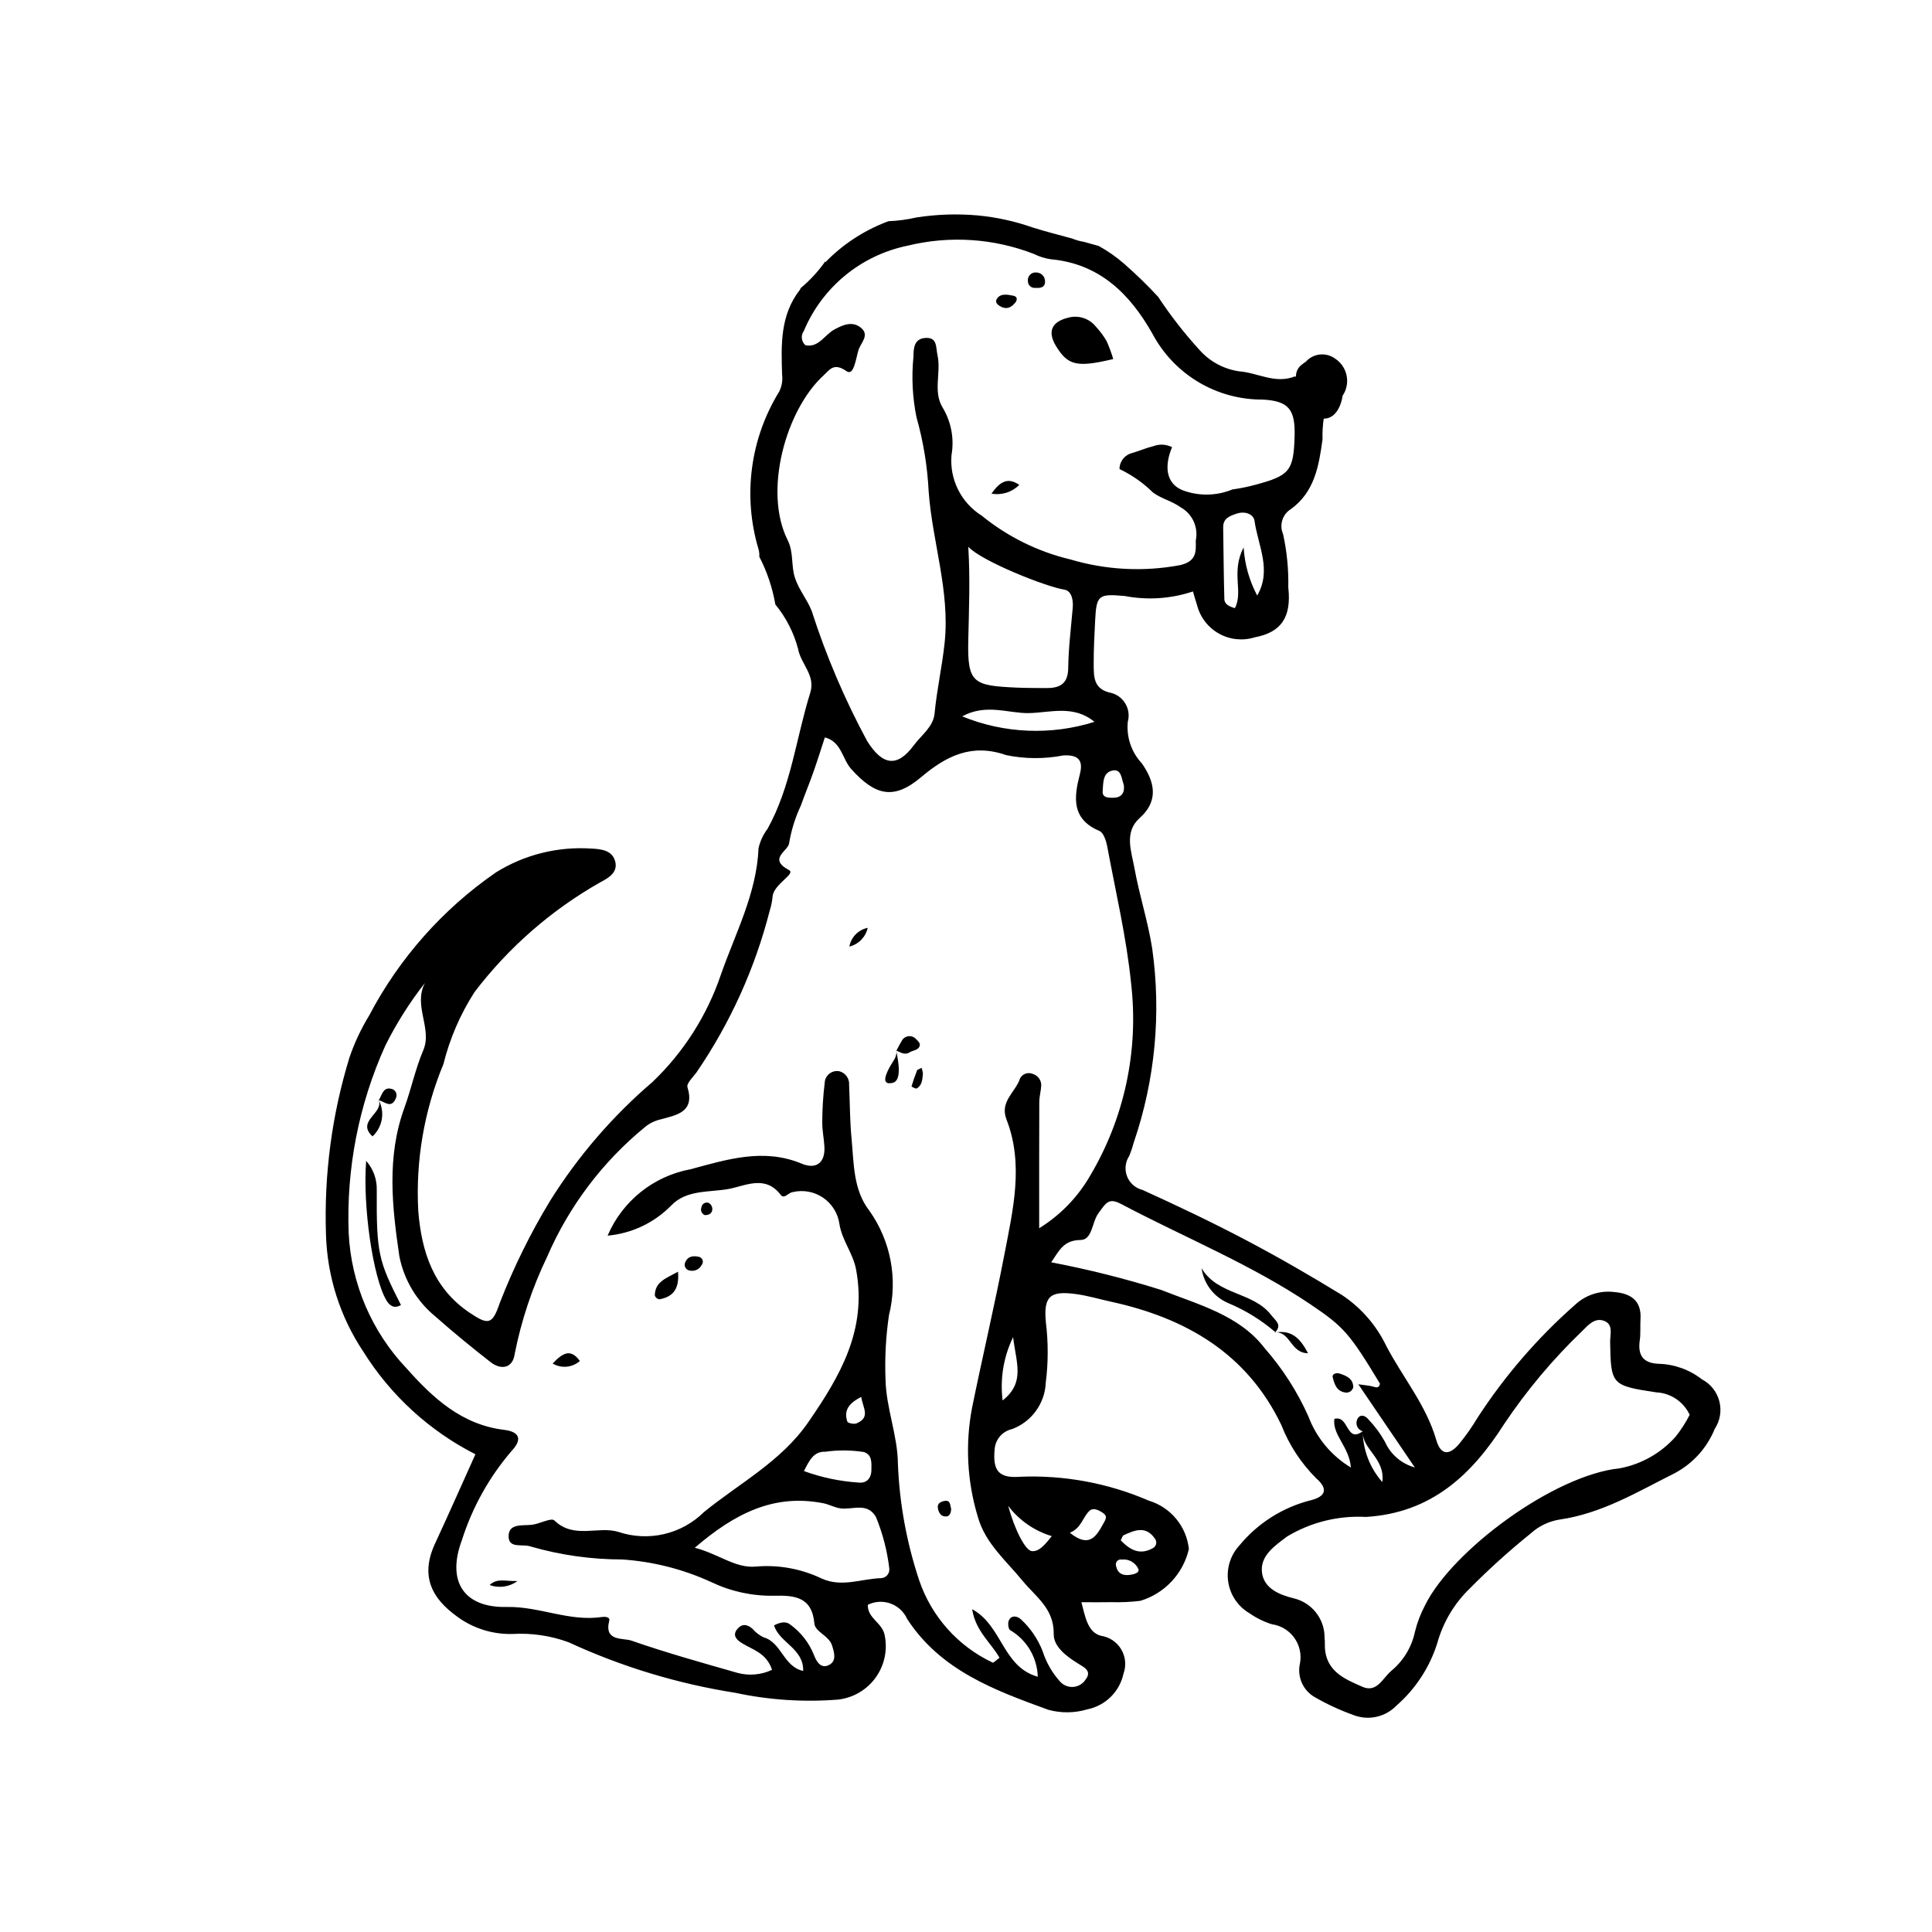<?xml version="1.0" encoding="UTF-8"?>
<!-- Uploaded to: ICON Repo, www.svgrepo.com, Generator: ICON Repo Mixer Tools -->
<svg fill="#000000" width="800px" height="800px" version="1.1" viewBox="144 144 512 512" xmlns="http://www.w3.org/2000/svg">
 <g>
  <path d="m595.01 509.53c-3.266-2.551-7.266-3.992-11.414-4.109-4.051-0.133-5.621-2.184-5.043-6.18 0.27-1.867 0.082-3.797 0.199-5.691 0.305-4.926-2.644-6.777-6.906-7.141-3.793-0.484-7.602 0.738-10.398 3.344-9.984 8.785-18.715 18.895-25.945 30.055-1.461 2.441-3.102 4.769-4.91 6.969-2.445 2.797-4.731 3.102-5.977-1.199-2.676-9.238-8.922-16.602-13.277-24.965-2.637-5.473-6.711-10.129-11.781-13.469-8.359-5.121-16.867-10.031-25.543-14.598-8.918-4.691-18.039-9.023-27.215-13.195h-0.004c-1.883-0.461-3.418-1.812-4.117-3.617-0.699-1.809-0.469-3.844 0.613-5.449 0.469-1.172 0.867-2.367 1.191-3.586 5.633-16.496 7.297-34.094 4.859-51.355-1.133-7.234-3.398-14.07-4.68-21.176-0.816-4.531-2.856-9.617 1.375-13.398 5.418-4.84 3.633-10.062 0.562-14.473h-0.004c-2.773-2.969-4.125-6.992-3.715-11.035 0.895-3.266-0.992-6.641-4.242-7.59-4.938-0.945-4.781-4.32-4.797-7.789-0.016-3.797 0.191-7.598 0.379-11.395 0.344-6.859 0.906-7.144 7.832-6.543h0.004c6.031 1.16 12.262 0.746 18.086-1.203 0.406 1.359 0.711 2.512 1.094 3.641 0.82 3.207 2.926 5.934 5.816 7.543 2.891 1.609 6.32 1.961 9.477 0.969 6.848-1.293 9.789-5.144 8.879-13.207 0.105-4.746-0.359-9.488-1.375-14.125-1.066-2.43-0.176-5.273 2.086-6.66 6.273-4.551 7.398-11.461 8.359-18.43h0.004c-0.055-1.848 0.051-3.699 0.316-5.531 2.812 0.074 4.551-2.879 4.992-6.047 1.07-1.574 1.457-3.516 1.074-5.379-0.383-1.863-1.504-3.492-3.106-4.519-2.426-1.723-5.758-1.336-7.731 0.891-0.27 0.152-0.523 0.332-0.758 0.535-0.102 0.062-0.191 0.133-0.289 0.203l-0.086 0.086c-0.977 0.762-1.516 1.961-1.441 3.199l-0.207-0.191c-5.258 2.156-9.938-0.961-14.867-1.312l0.004-0.004c-4.109-0.59-7.871-2.637-10.598-5.769-3.977-4.363-7.609-9.031-10.859-13.961-2.828-3.062-5.82-5.977-8.961-8.723-2.09-1.828-4.367-3.426-6.797-4.766-1.285-0.336-2.551-0.73-3.832-1.07-1.094-0.176-2.164-0.473-3.191-0.895-3.473-0.949-6.965-1.832-10.402-2.906-4.75-1.676-9.691-2.762-14.707-3.227-5.398-0.473-10.836-0.289-16.191 0.547-2.441 0.562-4.934 0.895-7.438 0.996-0.234 0.094-0.469 0.195-0.699 0.281-6.027 2.344-11.48 5.957-15.984 10.598l-0.012-0.246c-1.855 2.644-4.051 5.027-6.535 7.098-0.043 0.156-0.113 0.305-0.199 0.445-5.289 6.781-4.953 14.652-4.715 22.48v-0.004c0.195 1.535-0.066 3.094-0.754 4.477-7.715 12.512-9.711 27.723-5.488 41.801 0.18 0.645 0.246 1.316 0.207 1.984 2.055 3.977 3.488 8.246 4.25 12.656 2.844 3.457 4.902 7.488 6.035 11.816 0.727 3.988 4.664 6.926 3.215 11.57-3.762 12.027-5.078 24.82-11.324 36.078h-0.004c-1.148 1.52-1.961 3.266-2.379 5.125-0.504 12.031-6.144 22.539-9.98 33.516-3.656 10.793-9.867 20.543-18.102 28.414-10.594 9.059-19.742 19.676-27.141 31.488-5.25 8.648-9.727 17.746-13.383 27.18-1.938 5.668-2.977 5.859-8.008 2.469-9.539-6.434-12.688-16.109-13.562-26.93-0.723-13.309 1.555-26.609 6.664-38.918 1.68-6.762 4.461-13.203 8.227-19.066 9.023-11.859 20.363-21.762 33.324-29.109 2.293-1.188 4.816-2.703 3.934-5.688-0.816-2.762-3.582-3.144-6.246-3.258-8.906-0.609-17.773 1.605-25.348 6.328-14.109 9.754-25.641 22.789-33.605 37.977-2.141 3.508-3.891 7.242-5.207 11.133-4.633 15.129-6.727 30.918-6.203 46.73 0.293 11.102 3.723 21.898 9.891 31.133 7.25 11.605 17.523 21.012 29.715 27.215-3.695 8.188-7.129 15.977-10.715 23.695-4.609 9.934 0.633 15.816 6.988 20.094l0.004 0.004c4.004 2.602 8.699 3.938 13.473 3.828 5.082-0.305 10.176 0.441 14.957 2.199 14.051 6.488 28.93 11 44.219 13.402 8.938 1.91 18.105 2.512 27.215 1.785 3.984-0.465 7.59-2.582 9.93-5.836 2.344-3.258 3.203-7.348 2.375-11.273-0.637-3.301-4.613-4.449-4.445-8.02 1.875-0.918 4.039-1.039 6-0.332 1.965 0.711 3.555 2.184 4.41 4.086 8.84 13.625 23.156 18.902 37.457 24.094h-0.004c3.394 0.914 6.973 0.867 10.34-0.141 4.781-0.98 8.531-4.699 9.551-9.473 0.773-2.137 0.543-4.504-0.629-6.449-1.172-1.945-3.156-3.262-5.406-3.578-3.5-0.957-4.129-5.117-5.129-8.883 3.019 0 5.531 0.039 8.039-0.012 2.531 0.07 5.066-0.047 7.582-0.355 3.164-0.953 6.019-2.723 8.277-5.137 2.262-2.41 3.844-5.379 4.586-8.598-0.312-2.945-1.488-5.734-3.383-8.012-1.891-2.281-4.41-3.953-7.25-4.805-10.77-4.66-22.453-6.82-34.18-6.324-5.738 0.434-7.199-1.77-6.656-7.356 0.211-2.586 2.09-4.731 4.625-5.285 5.16-1.93 8.672-6.758 8.914-12.266 0.676-5.32 0.688-10.707 0.031-16.031-0.652-6.934 1.105-8.445 8.117-7.461 3.117 0.438 6.16 1.352 9.219 2.019 19.691 4.301 35.973 13.66 45.055 32.641v-0.004c2.07 5.316 5.231 10.141 9.27 14.168 3.164 2.762 2.559 4.805-1.469 5.801-7.418 1.871-14.039 6.066-18.902 11.973-2.398 2.594-3.488 6.133-2.969 9.625 0.52 3.496 2.594 6.562 5.641 8.348 1.812 1.266 3.812 2.246 5.926 2.91 2.383 0.332 4.531 1.625 5.938 3.582 1.41 1.953 1.957 4.398 1.52 6.766-0.82 3.523 0.766 7.168 3.902 8.969 3.289 1.883 6.738 3.477 10.305 4.762 3.961 1.52 8.445 0.516 11.383-2.547 5.031-4.398 8.758-10.094 10.773-16.465 1.52-5.519 4.488-10.531 8.598-14.516 5.125-5.18 10.535-10.062 16.207-14.637 2.117-1.918 4.742-3.184 7.559-3.648 11.211-1.586 20.734-7.363 30.602-12.312 4.797-2.551 8.543-6.707 10.586-11.738 1.422-2.16 1.863-4.82 1.211-7.32-0.648-2.504-2.328-4.613-4.625-5.809zm-153.29 41.344c2.926-1.328 5.887-2.656 8.316 0.844l-0.004-0.004c0.305 0.367 0.441 0.848 0.371 1.32-0.066 0.473-0.332 0.895-0.73 1.156-3.625 2.125-6.246 0.504-8.668-1.98 0.422-0.816 0.496-1.238 0.715-1.336zm-0.445 6.43h-0.004c1.863-0.227 3.652 0.793 4.406 2.508 0.336 0.938-0.898 1.293-1.746 1.465-2.031 0.41-3.715-0.023-4.168-2.316-0.137-0.438-0.031-0.918 0.281-1.262 0.309-0.34 0.777-0.492 1.227-0.395zm-2.559-209.08c2.519-0.594 2.453 2.086 3.086 3.727 0.348 2.316-0.719 3.516-3.016 3.469-1.129-0.023-2.699-0.004-2.566-1.75 0.164-2.094-0.031-4.852 2.496-5.445zm-4.668-12.922v-0.004c-11.5 3.621-23.906 3.106-35.066-1.457 6.41-3.481 12.285-0.742 17.746-0.863 5.598-0.125 11.809-2.25 17.32 2.32zm-33.441-46.395c3.578 3.84 20.629 10.602 25.484 11.367 1.863 0.297 2.371 2.695 2.195 4.754-0.453 5.332-1.129 10.66-1.195 16-0.051 4.387-2.414 5.367-6.027 5.32-2.523-0.035-5.051-0.008-7.57-0.121-11.695-0.512-13.148-1.215-12.891-12.641 0.184-8.121 0.516-16.168 0.004-24.684zm76.562 12.914c-2.094-3.941-3.316-8.281-3.594-12.734-3.43 6.547-0.012 11.68-2.316 16.082-1.438-0.426-2.754-0.984-2.793-2.406-0.184-6.316-0.203-12.641-0.312-18.961-0.043-2.488 1.797-3.086 3.609-3.691 2.125-0.711 4.438 0.09 4.699 1.941 0.926 6.539 4.637 13.051 0.707 19.77zm-122.5-4.699c-1.082-3.305-0.273-6.672-1.934-9.984-6.508-12.992-0.445-34.566 9.535-43.668 1.57-1.434 2.684-3.492 6.059-1.109 1.965 1.387 2.484-3.344 3.176-5.582 0.602-1.945 3.051-3.949 0.652-5.918-2.234-1.832-4.703-0.816-7.051 0.469-2.582 1.414-4.184 4.883-7.652 4.16h-0.004c-1.094-0.949-1.285-2.578-0.438-3.754 4.859-11.613 15.141-20.078 27.469-22.617 11.141-2.731 22.848-1.969 33.539 2.188 1.418 0.715 2.941 1.191 4.516 1.406 12.961 1.184 21.027 9.355 26.891 19.762 2.82 5.297 7.035 9.723 12.191 12.793s11.055 4.668 17.055 4.625c6.941 0.371 8.613 2.719 8.41 9.773-0.266 9.086-1.324 10.383-10.297 12.773v0.004c-2.035 0.559-4.106 0.98-6.199 1.273-4.004 1.645-8.469 1.797-12.574 0.422-5.523-1.805-5.289-7.188-3.398-11.633v0.004c-1.551-0.793-3.367-0.883-4.992-0.254-1.84 0.43-3.594 1.223-5.414 1.75-1.922 0.395-3.356 2.008-3.523 3.961-0.012 0.137 0.027 0.227 0.027 0.355 3.277 1.559 6.266 3.66 8.848 6.211 2.227 1.641 5.027 2.246 7.285 3.887h-0.004c3.144 1.723 4.789 5.301 4.051 8.809 0.055 2.816 0.324 5.496-4.137 6.535-9.664 1.82-19.629 1.305-29.055-1.496-8.621-2.051-16.664-6.019-23.535-11.613-2.684-1.68-4.856-4.07-6.266-6.906-1.414-2.836-2.016-6.004-1.738-9.16 0.754-4.324-0.074-8.777-2.332-12.543-2.648-4.309-0.371-9.289-1.379-13.902-0.473-2.164 0.004-4.797-3.231-4.582-2.953 0.195-3.141 2.703-3.137 4.961h-0.004c-0.539 5.356-0.27 10.766 0.797 16.043 1.809 6.383 2.891 12.953 3.223 19.578 0.949 13.461 5.703 26.449 4.234 40.273-0.668 6.277-2.07 12.41-2.66 18.684-0.332 3.523-3.527 5.742-5.477 8.379-4.422 5.984-8.293 5.422-12.379-1.078l-0.004 0.004c-5.953-11.039-10.883-22.598-14.719-34.539-1.227-3.082-3.379-5.535-4.426-8.742zm22.77 265.11c-5.238 0.156-10.375 2.535-15.75 0.062-5.422-2.578-11.438-3.664-17.418-3.133-5.402 0.484-9.809-3.348-16.145-4.996 10.57-9.059 20.93-14.371 34.066-11.789 1.527 0.301 2.961 1.129 4.492 1.348 3.234 0.461 7.129-1.703 9.438 2.269v-0.004c1.805 4.375 3 8.98 3.551 13.68 0.074 0.645-0.125 1.289-0.551 1.777-0.426 0.488-1.035 0.773-1.684 0.789zm-4.488-33.43c2.242 0.762 1.988 2.887 1.98 4.731-0.008 2.297-1.348 3.641-3.492 3.352l0.004 0.004c-4.914-0.328-9.758-1.352-14.387-3.039 1.461-2.902 2.613-5.242 5.66-5.125 3.398-0.48 6.848-0.453 10.238 0.082zm-0.715-14.613c0.402 2.871 2.582 5.426-1.25 7.019-0.668 0.277-2.301-0.062-2.434-0.469-1.02-3.062 0.504-4.922 3.688-6.547zm60.496 30.191c0.992-0.91 2.391-0.211 3.477 0.504 1.395 0.918 0.879 1.633 0.16 2.941-1.961 3.59-3.852 6.402-8.844 2.367 3.09-1.246 3.41-4.168 5.207-5.812zm-10 6.707c-2.008 2.535-3.387 4.098-5.246 3.984-1.746-0.102-4.582-5.695-6.32-12.02v0.004c2.902 3.836 6.957 6.652 11.566 8.031zm-13.027-35.945c-0.719-5.746 0.246-11.578 2.781-16.785 0.82 6.918 3.25 11.98-2.781 16.785zm9.691-45.641c0-11.773-0.023-22.629 0.027-33.484 0.008-1.547 0.504-3.094 0.52-4.644h-0.004c-0.102-1.312-1.008-2.422-2.273-2.789-1.234-0.508-2.652-0.02-3.316 1.137-1.133 3.664-5.496 6.129-3.617 10.953 4.621 11.867 1.719 23.926-0.52 35.582-2.617 13.609-5.812 27.129-8.59 40.73v0.004c-1.859 9.656-1.336 19.621 1.527 29.031 1.969 6.988 7.438 11.52 11.773 16.824 3.516 4.301 8.434 7.387 8.324 14.195-0.055 3.336 3.387 5.922 6.426 7.797 1.652 1.02 3.742 1.977 2.055 4.211h-0.004c-0.688 1.113-1.852 1.844-3.148 1.988-1.301 0.141-2.594-0.32-3.508-1.254-2.152-2.336-3.769-5.113-4.738-8.137-1.254-3.262-3.25-6.191-5.824-8.555-0.996-0.848-2.441-1.121-3.152 0.336-0.328 0.676-0.145 2.293 0.328 2.562v0.004c4.414 2.578 7.188 7.25 7.34 12.359-9.391-2.652-9.328-13.477-17.391-17.902 0.898 5.844 5.055 8.953 7.246 12.875-0.91 0.664-1.598 1.402-1.805 1.285h0.004c-9.227-4.344-16.277-12.262-19.52-21.926-3.293-9.918-5.18-20.246-5.598-30.688-0.055-7.625-3.125-14.781-3.285-22.438-0.223-5.68 0.082-11.371 0.91-16.996 2.406-9.57 0.496-19.715-5.223-27.754-4.269-5.504-4.059-12.488-4.688-19.051-0.453-4.715-0.434-9.477-0.648-14.219 0.133-1.645-0.906-3.16-2.492-3.621-0.953-0.215-1.953 0.008-2.723 0.609-0.77 0.602-1.23 1.516-1.258 2.492-0.422 3.441-0.637 6.91-0.645 10.379-0.027 2.188 0.473 4.375 0.574 6.57 0.207 4.379-2.379 5.934-5.981 4.43-10.141-4.238-19.859-1.121-29.477 1.461h0.004c-9.82 1.812-18.082 8.418-22.004 17.602 6.379-0.57 12.344-3.394 16.832-7.965 4.07-4.266 10.051-3.469 15.18-4.394 4.465-0.809 9.738-3.844 13.848 1.535 0.949 1.242 2.035-0.562 3.125-0.695v-0.004c2.777-0.68 5.711-0.16 8.082 1.441 2.367 1.598 3.953 4.121 4.359 6.953 0.703 4.477 3.633 7.75 4.449 12.242 2.887 15.863-4.231 28.047-12.645 40.258-7.234 10.5-18.211 16.16-27.676 23.867v-0.004c-2.922 2.898-6.594 4.93-10.605 5.859-4.012 0.93-8.203 0.727-12.102-0.586-5.387-1.633-11.789 1.996-16.961-3.035-0.836-0.816-3.977 0.973-6.086 1.168-2.504 0.227-5.965-0.348-6.039 2.914-0.078 3.535 3.699 2.047 5.832 2.824v-0.004c7.883 2.277 16.051 3.438 24.258 3.441 8.219 0.551 16.27 2.602 23.746 6.055 5.172 2.457 10.844 3.672 16.57 3.555 5.289-0.109 10.008 0.227 10.637 7.391 0.191 2.191 3.836 3.18 4.66 5.742 0.586 1.824 1.27 4.062-0.66 5.152-2.223 1.25-3.457-0.805-4.113-2.574l-0.004-0.004c-1.297-3.254-3.496-6.066-6.344-8.109-1.031-0.797-2.375-0.688-4.231 0.25 1.363 4.602 7.852 6.074 7.723 12.082-5.211-1.109-5.746-7.539-10.418-8.871v0.004c-1.141-0.527-2.156-1.297-2.973-2.254-1.402-1.289-2.84-1.465-4.066 0.012-1.434 1.73-0.113 2.918 1.246 3.762 2.828 1.754 6.449 2.547 7.953 7.055-2.883 1.359-6.16 1.637-9.234 0.785-9.395-2.688-18.82-5.312-28.039-8.527-2.184-0.762-7.309 0.309-5.871-5.258 0.281-1.09-1.23-1.109-1.973-0.996-8.598 1.285-16.551-2.848-25.184-2.66-11.48 0.25-15.902-6.875-11.941-17.582h0.008c2.762-8.762 7.277-16.867 13.27-23.828 2.758-2.93 2.164-5.016-2.031-5.527-11.258-1.367-18.891-8.473-25.812-16.242h0.004c-9.262-9.727-14.723-22.457-15.391-35.871-0.656-17.102 2.668-34.117 9.707-49.715 2.93-5.883 6.453-11.453 10.508-16.621-3.199 6.008 2.012 12.07-0.449 17.855-2.121 4.984-3.188 10.262-5.019 15.297-4.719 12.965-3.238 26.215-1.324 39.262 1.23 6.301 4.625 11.969 9.598 16.031 4.719 4.16 9.586 8.16 14.547 12.027 2.961 2.309 5.918 1.496 6.414-2.066h-0.004c1.762-8.945 4.66-17.633 8.621-25.848 5.781-13.375 14.688-25.168 25.969-34.395 1.195-0.98 2.609-1.664 4.117-1.996 4.176-1.168 9.137-1.859 7.09-8.551-0.293-0.957 1.449-2.617 2.371-3.859h-0.004c8.938-13.047 15.512-27.559 19.43-42.879 0.391-1.207 0.645-2.453 0.762-3.719 0.227-3.324 6.258-6.055 4.359-7.059-5.766-3.043-0.09-5.078 0.039-7.195l-0.004 0.004c0.578-3.422 1.617-6.75 3.094-9.891 1.059-2.973 2.273-5.891 3.324-8.867 1.039-2.938 1.961-5.918 3.043-9.207 4.418 1.129 4.613 5.742 6.988 8.383 6.375 7.078 11.297 8.266 18.52 2.152 6.773-5.731 13.527-9.004 22.547-5.84h0.004c4.981 1.023 10.117 1.051 15.109 0.082 3.644-0.211 5.445 0.969 4.422 4.918-1.59 6.137-2.328 11.922 5.191 15.102 1.086 0.461 1.773 2.633 2.051 4.125 2.25 12.074 5.098 24.102 6.328 36.285l-0.004-0.004c2.062 17.723-1.754 35.633-10.867 50.973-3.277 5.676-7.914 10.453-13.488 13.898zm71.34 49.844h-0.004c-2.93-6.562-6.832-12.645-11.574-18.047-6.715-8.809-17.594-11.543-27.43-15.453l0.004 0.004c-9.57-3.004-19.305-5.449-29.156-7.328 2.211-3.219 3.316-5.856 7.789-5.91 3.148-0.039 2.996-4.711 4.691-7.031 2.106-2.879 2.75-4.262 6.152-2.461 16.715 8.832 34.336 15.945 50.109 26.562 8.773 5.906 10.332 7.656 18.395 21.008-0.289 1.41-1.176 0.93-2.059 0.711-0.883-0.215-1.801-0.281-3.688-0.555 4.961 7.301 9.508 13.992 14.977 22.039v0.004c-3.512-0.961-6.41-3.445-7.898-6.773-1.23-2.207-2.742-4.246-4.496-6.07-0.895-1.039-2.309-1.375-2.938 0.285l0.004-0.004c-0.219 0.598-0.18 1.254 0.109 1.82 0.289 0.562 0.801 0.98 1.41 1.152-4.461 3.289-3.578-4.352-7.519-3.281-0.543 4.356 3.977 7.359 4.387 12.895v0.004c-5.176-3.129-9.145-7.91-11.27-13.57zm19.59 17.414c-3.289-3.719-5.129-8.492-5.188-13.457l0.016 0.016c-0.215 4.844 5.981 7.051 5.172 13.441zm77.656-11.941v-0.004c-3.848 4.297-9 7.207-14.664 8.289-17.613 1.785-44.551 21.895-51.637 36.258v-0.004c-1.184 2.231-2.09 4.594-2.699 7.043-0.848 4.062-3.051 7.723-6.25 10.371-2.289 1.914-3.84 5.945-7.676 4.246-4.238-1.879-8.961-3.711-9.844-9.297-0.195-1.242-0.031-2.539-0.188-3.793 0.008-4.93-3.375-9.215-8.168-10.355-3.836-0.938-7.82-2.606-8.402-6.719-0.641-4.555 3.434-7.234 6.629-9.66 6.285-3.785 13.562-5.594 20.887-5.191 17.422-1.035 28.141-11.277 36.648-24.621v0.004c5.984-8.938 12.918-17.203 20.68-24.648 1.59-1.602 3.285-3.519 5.629-2.762 2.75 0.891 1.742 3.633 1.777 5.719 0.191 11.258 0.352 11.508 12.227 13.293h0.004c3.824 0.184 7.231 2.477 8.844 5.949-1.055 2.09-2.328 4.059-3.797 5.883z"/>
  <path d="m250.26 489.85c-1.766 1.02-2.988 0.238-3.871-1.262-3.566-6.051-6.297-25-5.352-36.941 1.891 2.133 2.894 4.906 2.809 7.758-0.094 16.734 0.422 18.684 6.414 30.445z"/>
  <path d="m323.68 481.01c0.426 4.828-1.543 6.719-4.977 7.324-0.531-0.102-0.973-0.473-1.168-0.98 0.004-3.734 3.094-4.613 6.144-6.344z"/>
  <path d="m290.46 505.35c2.68-2.852 4.805-4.039 7.211-0.668-2.004 1.758-4.914 2.027-7.211 0.668z"/>
  <path d="m369.09 394.85c0.453-2.496 2.383-4.461 4.867-4.965-0.543 2.449-2.43 4.375-4.867 4.965z"/>
  <path d="m381.54 422.49c0.441-0.824 0.824-1.684 1.34-2.461 0.305-0.746 0.98-1.281 1.777-1.41 0.801-0.129 1.609 0.168 2.133 0.781 0.441 0.391 1.039 1.031 0.98 1.484-0.184 1.508-1.785 1.391-2.754 2.012-1.273 0.812-2.379-0.047-3.516-0.48z"/>
  <path d="m244.37 435.57c0.918-1.426 1.168-3.852 3.769-2.883 0.867 0.457 1.207 1.527 0.758 2.398-1.188 2.82-2.953 0.887-4.527 0.465z"/>
  <path d="m244.37 435.55c1.695 3.207 1.012 7.152-1.656 9.609-4.375-4.07 2.981-6.117 1.656-9.59z"/>
  <path d="m388.24 426.99c0.164 0.492 0.281 1 0.344 1.52-0.148 1.48-0.168 3.066-1.629 3.938-0.277 0.164-1.41-0.492-1.395-0.547 0.426-1.438 0.93-2.852 1.48-4.246 0.074-0.191 0.457-0.266 1.199-0.664z"/>
  <path d="m381.5 422.42c0.656 3.078 1.496 7.973-0.926 8.543-3.387 0.793-1.59-2.715-0.711-4.332 0.715-1.316 1.82-2.398 1.695-4.094z"/>
  <path d="m396.07 543.86c-0.043 1.027-0.359 1.973-1.316 2.019-1.422 0.07-2.039-1.035-2.219-2.301-0.156-1.113 0.688-1.559 1.559-1.77 1.875-0.457 1.656 1.121 1.977 2.051z"/>
  <path d="m325.53 478.69c0.684-1.855 2.262-1.965 3.766-1.598v-0.004c0.441 0.129 0.785 0.473 0.914 0.914 0.125 0.441 0.02 0.914-0.281 1.262-0.594 1.137-1.879 1.734-3.129 1.449-0.461-0.055-0.871-0.316-1.117-0.711-0.246-0.391-0.301-0.875-0.152-1.312z"/>
  <path d="m330.8 466.02c-0.406-0.152-0.73-0.461-0.902-0.859-0.168-0.398-0.168-0.852 0.004-1.246 0.062-0.461 0.348-0.855 0.758-1.066 0.41-0.211 0.898-0.207 1.305 0.008 0.496 0.355 0.797 0.918 0.816 1.527-0.012 1.07-0.746 1.641-1.98 1.637z"/>
  <path d="m273.76 564.04c2.094-1.867 3.828-0.984 7.367-1.043-2.121 1.566-4.894 1.961-7.367 1.043z"/>
  <path d="m439.02 239.15c-9.605 2.289-12 1.711-15.129-3.375-2.352-3.824-1.273-6.457 3.07-7.555 2.769-0.812 5.754 0.148 7.527 2.426 1.043 1.129 1.965 2.367 2.746 3.695 0.707 1.559 1.301 3.168 1.785 4.809z"/>
  <path d="m413.26 223.95c-0.934 1.195-2.059 2.148-3.738 1.441-0.824-0.348-1.883-1.082-1.453-1.977 0.75-1.559 2.418-1.434 3.863-1.16 0.73 0.141 1.977 0.219 1.328 1.695z"/>
  <path d="m418.64 216.21c1.285 0.023 2.316 1.07 2.312 2.359 0.012 1.812-1.461 1.777-2.691 1.73-0.477 0.023-0.941-0.145-1.293-0.473-0.348-0.324-0.551-0.777-0.559-1.254-0.105-0.629 0.094-1.27 0.531-1.734 0.438-0.461 1.066-0.695 1.699-0.629z"/>
  <path d="m406.75 274.81c2.258-3.188 4.32-4.414 7.363-2.312-1.918 1.945-4.676 2.812-7.363 2.312z"/>
  <path d="m482.04 497.09c-3.762-3.25-8.016-5.875-12.605-7.777-3.785-1.641-6.438-5.137-7-9.223 4.211 7.18 13.652 6.203 18.457 12.43 1.188 1.539 2.949 2.559 1.004 4.617z"/>
  <path d="m481.9 497.14c4.465-0.797 6.727 1.641 8.742 5.484-4.609-0.043-4.594-5.539-8.543-5.559-0.059 0.027-0.199 0.074-0.199 0.074z"/>
  <path d="m502.63 511.61c-0.211 0.965-1.141 1.59-2.109 1.422-2.305-0.316-2.894-2.262-3.328-3.996-0.254-1.012 0.984-1.305 1.891-1.008 1.789 0.594 3.508 1.328 3.547 3.582z"/>
 </g>
</svg>